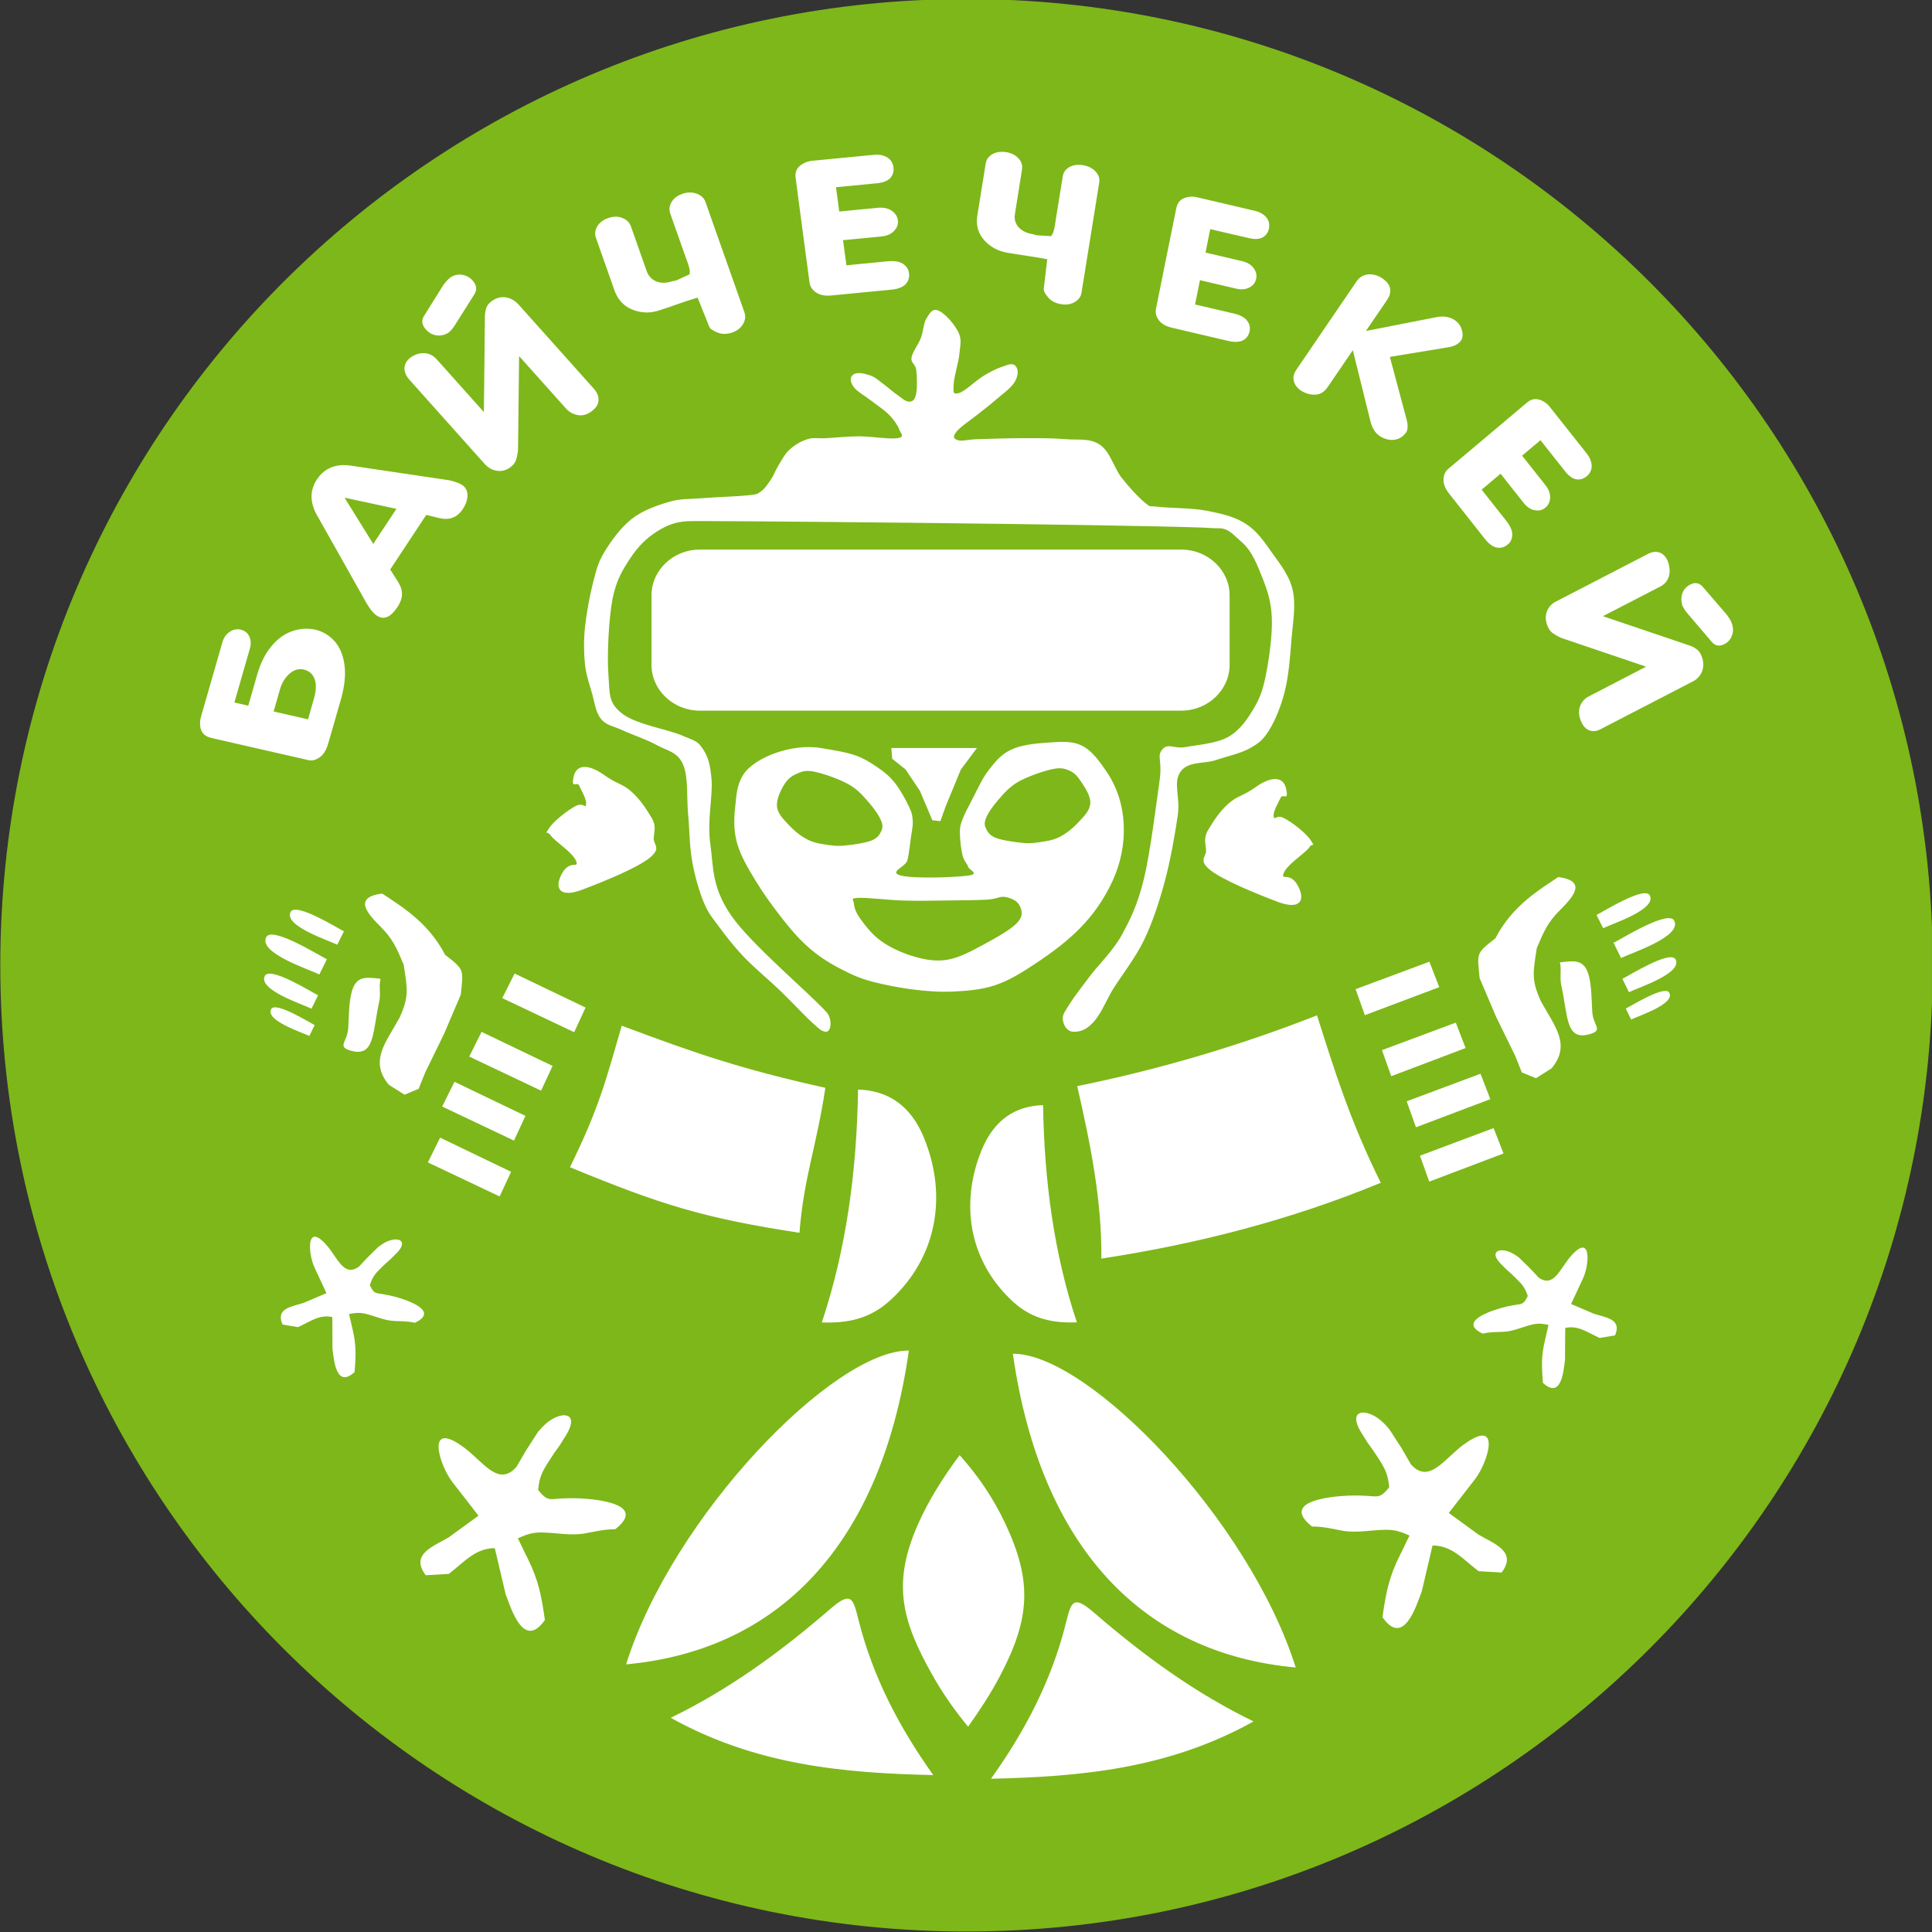 <?xml version="1.0" encoding="UTF-8"?>
<svg xmlns="http://www.w3.org/2000/svg" xmlns:xlink="http://www.w3.org/1999/xlink" width="130.4pt" height="130.4pt" viewBox="0 0 130.4 130.4" version="1.1">
<rect x="0" y="0" width="130.4" height="130.4" fill="#333333" stroke="none"/>
<defs>
<clipPath id="clip1">
  <path d="M 0 0 L 130.398 0 L 130.398 130.398 L 0 130.398 Z M 0 0 "/>
</clipPath>
</defs>
<g id="surface1">
<g clip-path="url(#clip1)" clip-rule="nonzero">
<path style=" stroke:none;fill-rule:evenodd;fill:rgb(49.414%,71.68%,9.813%);fill-opacity:1;" d="M 65.234 -0.066 C 101.254 -0.062 130.449 29.133 130.449 65.152 C 130.449 101.168 101.254 130.367 65.234 130.367 C 29.219 130.367 0.02 101.168 0.02 65.152 C 0.02 29.133 29.219 -0.066 65.234 -0.066 Z M 65.234 -0.066 "/>
</g>
<path style=" stroke:none;fill-rule:evenodd;fill:rgb(100%,100%,100%);fill-opacity:1;" d="M 57.914 73.539 C 57.832 79.07 57.109 84.348 55.469 89.258 C 57.066 89.309 58.633 89.098 60.098 87.754 C 63.258 84.852 63.953 80.699 62.371 76.816 C 61.473 74.609 59.941 73.605 57.914 73.539 Z M 21.238 69.188 C 20.832 68.984 18.57 67.562 18.297 68.117 C 17.918 68.887 20.363 69.672 20.879 69.922 C 20.996 69.676 21.117 69.434 21.238 69.188 Z M 21.469 67.176 C 20.969 66.93 18.211 65.195 17.871 65.871 C 17.41 66.809 20.398 67.77 21.023 68.082 C 21.172 67.777 21.32 67.477 21.469 67.176 Z M 22.062 64.742 C 21.488 64.465 18.344 62.484 17.965 63.258 C 17.438 64.324 20.844 65.418 21.555 65.77 C 21.723 65.43 21.891 65.09 22.062 64.742 Z M 23.215 62.859 C 22.711 62.609 19.953 60.879 19.613 61.555 C 19.152 62.492 22.141 63.457 22.766 63.762 C 22.914 63.465 23.062 63.16 23.215 62.859 Z M 25.684 66.062 C 24.742 65.965 24.004 65.797 23.715 67.043 C 23.551 67.723 23.547 68.582 23.504 69.391 C 23.445 70.363 22.672 70.664 23.766 70.938 C 25.297 71.312 25.141 69.66 25.594 67.609 C 25.715 67.059 25.559 66.617 25.684 66.062 Z M 25.793 60.309 C 26.078 60.492 26.352 60.68 26.633 60.867 C 28.062 61.82 29.23 62.883 30.039 64.441 C 31.379 65.477 31.266 65.434 31.102 67.129 C 30.73 68.004 30.355 68.879 29.984 69.754 C 29.555 70.629 29.129 71.504 28.703 72.379 C 28.551 72.754 28.402 73.121 28.254 73.492 C 27.934 73.629 27.617 73.754 27.301 73.887 C 26.953 73.66 26.594 73.438 26.242 73.215 C 24.918 71.609 26.031 70.391 26.969 68.688 C 27.637 67.23 27.488 66.719 27.246 65.113 C 26.781 64.004 26.523 63.383 25.684 62.543 C 24.766 61.629 23.836 60.562 25.793 60.309 Z M 29.707 76.785 L 34.496 79.09 L 33.723 80.754 L 28.879 78.457 Z M 30.676 73.016 L 35.465 75.316 L 34.691 76.984 L 29.844 74.684 Z M 32.504 69.645 L 37.297 71.945 L 36.52 73.613 L 31.672 71.312 Z M 34.734 65.707 L 39.523 68.004 L 38.754 69.668 L 33.902 67.367 Z M 105.176 59.195 C 104.895 59.383 104.617 59.57 104.34 59.754 C 102.906 60.715 101.738 61.773 100.93 63.336 C 99.59 64.367 99.707 64.324 99.867 66.016 C 100.238 66.891 100.613 67.766 100.984 68.641 C 101.414 69.516 101.84 70.391 102.27 71.266 C 102.422 71.641 102.566 72.012 102.715 72.383 C 103.035 72.516 103.352 72.645 103.672 72.773 C 104.02 72.551 104.379 72.332 104.727 72.105 C 106.051 70.504 104.938 69.281 104.004 67.582 C 103.336 66.121 103.48 65.609 103.723 64.004 C 104.188 62.895 104.445 62.273 105.285 61.434 C 106.203 60.516 107.137 59.457 105.176 59.195 Z M 105.285 64.957 C 106.227 64.852 106.965 64.688 107.258 65.934 C 107.422 66.613 107.422 67.469 107.469 68.281 C 107.523 69.254 108.297 69.555 107.203 69.824 C 105.672 70.207 105.828 68.551 105.379 66.504 C 105.254 65.945 105.41 65.504 105.285 64.957 Z M 109.73 68.074 C 110.141 67.871 112.398 66.457 112.672 67.008 C 113.051 67.773 110.605 68.562 110.094 68.812 C 109.973 68.566 109.852 68.32 109.73 68.074 Z M 109.504 66.066 C 110.004 65.816 112.762 64.09 113.098 64.762 C 113.559 65.699 110.57 66.66 109.945 66.969 C 109.797 66.668 109.648 66.367 109.504 66.066 Z M 107.758 61.754 C 108.262 61.504 111.02 59.766 111.355 60.445 C 111.816 61.383 108.828 62.344 108.203 62.648 C 108.055 62.352 107.906 62.051 107.758 61.754 Z M 108.906 63.633 C 109.48 63.352 112.629 61.379 113.004 62.148 C 113.531 63.215 110.129 64.309 109.414 64.66 C 109.246 64.316 109.078 63.977 108.906 63.633 Z M 95.84 78.004 L 100.812 76.141 L 101.48 77.855 L 96.465 79.754 Z M 94.945 74.332 L 99.926 72.473 L 100.59 74.188 L 95.57 76.086 Z M 93.277 70.879 L 98.258 69.023 L 98.922 70.738 L 93.902 72.637 Z M 91.496 66.766 L 96.477 64.91 L 97.141 66.629 L 92.121 68.52 Z M 106.004 84.809 C 107.438 83.145 107.273 85.359 106.859 86.254 C 106.59 86.84 106.312 87.426 106.039 88.012 C 106.555 88.234 107.07 88.457 107.59 88.676 C 108.387 88.926 109.492 89.031 109.004 90.133 C 108.656 90.188 108.309 90.246 107.965 90.305 C 107.156 89.941 106.52 89.43 105.645 89.629 C 105.641 90.348 105.637 91.07 105.629 91.793 C 105.535 92.465 105.406 94.488 104.141 93.34 C 104.047 92.207 104.023 91.484 104.297 90.383 C 104.371 90.09 104.438 89.719 104.516 89.422 C 104.016 89.316 103.746 89.324 103.406 89.402 C 102.723 89.566 102.152 89.863 101.438 89.891 C 101.012 89.91 100.59 89.895 100.074 90.012 C 98.73 89.379 99.816 88.762 101.004 88.379 C 101.496 88.215 101.977 88.113 102.492 88.043 C 102.762 88.004 102.895 87.934 103.117 87.473 C 102.926 86.906 102.754 86.699 102.32 86.277 C 102.121 86.082 101.914 85.887 101.695 85.699 C 101.555 85.562 101.422 85.426 101.281 85.285 C 100.539 84.516 101.117 84.195 101.902 84.504 C 102.09 84.586 102.266 84.691 102.523 84.879 C 102.766 85.117 103.016 85.355 103.258 85.598 C 103.461 85.805 103.652 86.016 103.848 86.227 C 104.867 86.949 105.277 85.648 106.004 84.809 Z M 98.793 97.504 C 101.402 95.582 100.434 98.715 99.543 99.855 C 98.961 100.609 98.371 101.363 97.785 102.117 C 98.461 102.605 99.129 103.094 99.797 103.582 C 100.859 104.207 102.414 104.719 101.352 106.137 C 100.836 106.109 100.312 106.082 99.797 106.047 C 98.758 105.258 98.012 104.312 96.688 104.312 C 96.445 105.348 96.207 106.383 95.961 107.418 C 95.598 108.352 94.746 111.219 93.309 109.152 C 93.547 107.484 93.746 106.449 94.496 104.949 C 94.711 104.555 94.922 104.039 95.137 103.645 C 94.453 103.332 94.059 103.246 93.543 103.254 C 92.512 103.258 91.594 103.496 90.551 103.305 C 89.938 103.191 89.332 103.031 88.555 103.031 C 86.836 101.672 88.594 101.148 90.426 100.984 C 91.191 100.918 91.914 100.926 92.68 100.992 C 93.086 101.027 93.293 100.969 93.766 100.383 C 93.676 99.504 93.504 99.152 93.016 98.398 C 92.789 98.047 92.559 97.707 92.301 97.367 C 92.148 97.121 91.996 96.879 91.844 96.633 C 91.035 95.281 91.969 95.012 92.992 95.715 C 93.238 95.887 93.461 96.102 93.766 96.457 C 94.039 96.879 94.312 97.305 94.59 97.73 C 94.801 98.098 95.012 98.465 95.227 98.832 C 96.453 100.211 97.469 98.469 98.793 97.496 Z M 68.363 91.371 C 70.246 104.555 77.215 111.613 87.453 112.547 C 84.312 102.562 73.453 91.34 68.363 91.371 Z M 73.828 108.836 C 77.27 111.809 80.727 114.305 84.609 116.188 C 78.84 119.402 72.879 119.922 66.887 120.055 C 69.172 116.863 70.973 113.426 71.938 109.57 C 72.301 108.117 72.422 107.617 73.828 108.836 Z M 56.051 108.586 C 52.609 111.562 49.152 114.059 45.27 115.941 C 51.039 119.156 57.004 119.676 62.992 119.809 C 60.711 116.617 58.906 113.18 57.941 109.324 C 57.578 107.871 57.461 107.371 56.051 108.586 Z M 64.77 98.215 C 63.605 99.773 62.656 101.32 61.965 102.867 C 60.211 106.836 60.836 109.336 62.922 113.039 C 63.609 114.262 64.418 115.426 65.344 116.543 C 66.109 115.461 66.852 114.34 67.504 113.102 C 69.52 109.262 69.695 106.754 67.859 102.848 C 67.047 101.117 66.004 99.59 64.77 98.215 Z M 61.344 91.156 C 59.465 104.34 52.492 111.398 42.258 112.336 C 45.395 102.348 56.258 91.121 61.344 91.156 Z M 31.293 97.68 C 28.684 95.762 29.648 98.895 30.539 100.039 C 31.129 100.793 31.715 101.547 32.297 102.301 C 31.629 102.789 30.961 103.273 30.289 103.762 C 29.227 104.387 27.668 104.902 28.734 106.32 C 29.254 106.289 29.77 106.262 30.289 106.23 C 31.328 105.441 32.078 104.492 33.395 104.492 C 33.637 105.527 33.883 106.566 34.129 107.602 C 34.488 108.535 35.34 111.402 36.777 109.34 C 36.539 107.668 36.34 106.633 35.59 105.133 C 35.379 104.738 35.16 104.223 34.953 103.832 C 35.633 103.512 36.027 103.43 36.539 103.434 C 37.57 103.441 38.488 103.68 39.531 103.488 C 40.148 103.379 40.758 103.215 41.527 103.215 C 43.254 101.855 41.488 101.336 39.66 101.168 C 38.891 101.098 38.168 101.109 37.402 101.176 C 37.004 101.215 36.789 101.152 36.32 100.562 C 36.406 99.684 36.59 99.34 37.07 98.586 C 37.293 98.23 37.527 97.887 37.781 97.547 C 37.934 97.305 38.09 97.059 38.238 96.816 C 39.051 95.465 38.117 95.195 37.09 95.898 C 36.844 96.07 36.629 96.285 36.32 96.633 C 36.043 97.059 35.77 97.488 35.496 97.914 C 35.285 98.277 35.07 98.645 34.855 99.012 C 33.633 100.391 32.613 98.652 31.293 97.68 Z M 22.07 84.074 C 20.633 82.41 20.801 84.629 21.215 85.52 C 21.488 86.105 21.762 86.695 22.035 87.281 C 21.52 87.504 21.004 87.723 20.484 87.941 C 19.688 88.195 18.586 88.301 19.07 89.398 C 19.418 89.461 19.766 89.516 20.113 89.574 C 20.918 89.215 21.555 88.695 22.43 88.898 C 22.434 89.617 22.438 90.34 22.441 91.062 C 22.539 91.734 22.668 93.758 23.93 92.609 C 24.027 91.473 24.051 90.754 23.781 89.652 C 23.703 89.355 23.637 88.984 23.555 88.691 C 24.059 88.59 24.332 88.594 24.668 88.672 C 25.348 88.836 25.918 89.129 26.637 89.16 C 27.062 89.18 27.488 89.164 28.004 89.281 C 29.344 88.645 28.258 88.031 27.078 87.645 C 26.578 87.484 26.098 87.383 25.582 87.309 C 25.309 87.273 25.18 87.207 24.961 86.742 C 25.148 86.176 25.316 85.969 25.754 85.543 C 25.957 85.348 26.16 85.156 26.379 84.969 C 26.516 84.836 26.652 84.691 26.793 84.555 C 27.531 83.785 26.961 83.465 26.172 83.773 C 25.984 83.848 25.809 83.965 25.551 84.145 C 25.305 84.383 25.059 84.629 24.812 84.867 C 24.617 85.074 24.422 85.285 24.227 85.492 C 23.211 86.219 22.797 84.918 22.07 84.074 Z M 72.707 73.309 C 73.598 77.188 74.379 81.07 74.336 84.949 C 80.766 83.969 87.078 82.359 93.195 79.832 C 91.105 75.629 90.027 72.102 88.891 68.531 C 83.648 70.59 78.254 72.18 72.707 73.309 Z M 55.707 73.422 C 55.102 77.449 54.246 79.488 53.961 83.207 C 47.523 82.223 44.594 81.312 38.469 78.781 C 40.434 74.785 40.898 72.906 41.965 69.23 C 47.039 71.129 50.008 72.152 55.707 73.422 Z M 81.547 56.012 C 81.211 56.566 81.379 56.93 81.402 57.387 C 81.426 57.844 80.844 58.055 81.691 58.727 C 82.539 59.398 84.688 60.277 86.219 60.863 C 87.754 61.449 88.137 60.773 87.598 59.777 C 87.055 58.781 86.398 59.504 86.652 58.91 C 86.91 58.312 88.059 57.621 88.355 57.211 C 88.652 56.793 88.781 57.262 88.504 56.77 C 88.219 56.277 87.203 55.484 86.652 55.215 C 86.105 54.941 86.02 55.441 85.965 55.105 C 85.914 54.766 86.297 54.152 86.438 53.84 C 86.578 53.52 87.008 54.141 86.801 53.219 C 86.59 52.301 85.664 52.473 84.77 53.113 C 83.879 53.754 83.555 53.68 82.922 54.234 C 82.289 54.789 81.883 55.461 81.547 56.012 Z M 43.977 55.191 C 44.316 55.746 44.148 56.109 44.121 56.57 C 44.098 57.027 44.68 57.238 43.836 57.91 C 42.984 58.586 40.84 59.465 39.305 60.047 C 37.77 60.633 37.387 59.961 37.926 58.965 C 38.469 57.965 39.129 58.688 38.871 58.09 C 38.613 57.496 37.465 56.805 37.168 56.387 C 36.867 55.973 36.738 56.445 37.023 55.957 C 37.305 55.465 38.328 54.668 38.871 54.395 C 39.414 54.129 39.504 54.629 39.559 54.285 C 39.609 53.949 39.227 53.34 39.09 53.02 C 38.953 52.707 38.516 53.324 38.723 52.402 C 38.934 51.484 39.859 51.656 40.754 52.293 C 41.648 52.934 41.969 52.863 42.602 53.418 C 43.234 53.973 43.641 54.637 43.977 55.191 Z M 55.703 69.637 C 56.121 69.707 56.195 68.773 55.785 68.316 C 54.68 67.074 50.695 63.742 49.352 61.793 C 48.008 59.844 48.164 58.492 47.941 56.945 C 47.719 55.398 48.117 53.715 48.027 52.629 C 47.941 51.543 47.773 51.043 47.414 50.512 C 47.051 49.977 46.918 50.027 46.004 49.629 C 45.09 49.23 42.852 48.879 41.953 48.133 C 41.043 47.387 41.172 46.879 41.066 45.574 C 40.965 44.273 41.082 41.805 41.336 40.465 C 41.59 39.121 42.055 38.418 42.566 37.641 C 43.078 36.863 43.664 36.301 44.332 35.879 C 44.992 35.461 45.566 35.219 46.441 35.176 C 47.32 35.129 75.004 35.379 81.258 35.613 C 81.602 35.629 81.91 35.66 82.191 35.652 C 82.898 35.637 83.152 36.008 83.812 36.59 C 84.516 37.191 84.883 38.191 85.227 39.051 C 85.566 39.914 85.797 40.641 85.84 41.695 C 85.887 42.754 85.68 44.305 85.488 45.309 C 85.297 46.316 85.129 46.941 84.695 47.691 C 84.262 48.438 83.754 49.238 82.934 49.719 C 82.117 50.195 80.773 50.277 80.023 50.422 C 79.273 50.57 78.816 50.109 78.438 50.598 C 78.059 51.09 78.469 51.258 78.262 52.715 C 78.055 54.168 77.633 57.586 77.207 59.324 C 76.777 61.066 76.312 62.016 75.711 63.113 C 75.098 64.215 74.18 65.07 73.59 65.848 C 73.004 66.629 72.488 67.285 72.18 67.785 C 71.871 68.289 71.688 68.48 71.738 68.844 C 71.793 69.211 72.004 69.617 72.445 69.637 C 73.906 69.699 74.492 67.793 75.09 66.816 C 75.648 65.906 76.613 64.695 77.207 63.469 C 77.797 62.242 78.23 60.914 78.613 59.504 C 78.996 58.09 79.32 56.242 79.496 55.008 C 79.672 53.77 79.16 52.84 79.672 52.098 C 80.184 51.355 81.273 51.57 82.051 51.305 C 82.836 51.039 83.727 50.855 84.344 50.512 C 84.961 50.164 85.258 49.938 85.664 49.277 C 86.07 48.617 86.473 47.652 86.723 46.633 C 86.977 45.609 87.078 44.332 87.164 43.195 C 87.254 42.062 87.48 40.867 87.254 39.844 C 87.023 38.824 86.379 38.043 85.84 37.289 C 85.309 36.535 84.84 35.84 84.082 35.352 C 83.32 34.863 82.426 34.66 81.434 34.469 C 80.441 34.277 78.867 34.293 78.172 34.207 C 77.48 34.117 77.715 34.277 77.293 33.941 C 76.867 33.602 76.211 32.891 75.695 32.234 C 75.188 31.582 74.934 30.492 74.242 30.02 C 73.551 29.547 72.758 29.715 71.902 29.641 C 71.043 29.566 70.098 29.574 69.117 29.574 C 68.137 29.574 66.766 29.617 66.016 29.641 C 65.27 29.66 64.934 29.809 64.629 29.703 C 64.316 29.594 64.32 29.445 64.562 29.133 C 64.805 28.82 65.512 28.352 65.957 27.996 C 66.398 27.637 66.797 27.352 67.219 26.98 C 67.641 26.613 68.246 26.188 68.484 25.781 C 68.723 25.379 68.77 24.961 68.547 24.703 C 68.328 24.449 67.977 24.648 67.598 24.77 C 67.223 24.887 66.82 25.105 66.336 25.398 C 65.848 25.695 65.129 26.426 64.688 26.539 C 64.254 26.652 64.363 26.367 64.371 25.906 C 64.383 25.445 64.703 24.465 64.754 23.883 C 64.805 23.297 64.934 22.941 64.688 22.426 C 64.441 21.91 63.809 21.172 63.359 20.973 C 62.914 20.773 62.754 21.152 62.539 21.477 C 62.328 21.805 62.332 22.363 62.156 22.805 C 61.988 23.254 61.586 23.746 61.523 24.137 C 61.469 24.523 61.789 24.551 61.84 24.961 C 61.895 25.363 61.918 26.164 61.84 26.539 C 61.766 26.914 61.672 27.086 61.398 27.109 C 61.129 27.137 60.863 26.855 60.578 26.664 C 60.289 26.477 59.996 26.191 59.691 25.969 C 59.383 25.754 59.102 25.461 58.742 25.34 C 58.379 25.219 57.879 25.094 57.602 25.273 C 57.336 25.461 57.383 25.773 57.602 26.098 C 57.828 26.422 58.402 26.73 58.805 27.047 C 59.211 27.363 59.688 27.664 60.008 27.996 C 60.332 28.324 60.602 28.723 60.707 29.008 C 60.805 29.289 61.098 29.492 60.578 29.574 C 60.055 29.66 58.785 29.449 57.98 29.449 C 57.18 29.449 56.348 29.547 55.77 29.574 C 55.188 29.609 54.926 29.508 54.504 29.641 C 54.082 29.77 53.637 30.031 53.301 30.34 C 52.965 30.637 52.754 31.074 52.543 31.41 C 52.332 31.754 52.238 32.062 52.035 32.359 C 51.836 32.656 51.613 32.996 51.34 33.184 C 51.062 33.371 51.121 33.359 50.457 33.434 C 49.785 33.508 48.238 33.551 47.352 33.629 C 46.469 33.699 45.934 33.641 45.141 33.879 C 44.344 34.113 43.387 34.441 42.645 35.02 C 41.902 35.598 41.238 36.527 40.793 37.258 C 40.352 37.988 40.242 38.488 40.023 39.34 C 39.805 40.191 39.578 41.434 39.48 42.352 C 39.391 43.266 39.406 44.086 39.48 44.816 C 39.559 45.555 39.766 46.129 39.945 46.746 C 40.129 47.363 40.188 48.066 40.562 48.52 C 40.934 48.977 41.398 48.996 42.027 49.293 C 42.66 49.59 43.66 49.914 44.344 50.297 C 45.023 50.676 45.711 50.73 46.09 51.57 C 46.473 52.406 46.34 53.836 46.441 54.918 C 46.547 56.004 46.531 57.09 46.711 58.09 C 46.883 59.094 47.188 60.156 47.504 60.91 C 47.812 61.668 48.102 61.969 48.559 62.59 C 49.016 63.207 49.543 63.891 50.234 64.613 C 50.926 65.34 51.957 66.184 52.703 66.906 C 53.453 67.629 54.227 68.477 54.727 68.934 C 55.23 69.387 55.41 69.594 55.703 69.637 Z M 47.227 37.094 L 79.738 37.094 C 81.527 37.094 82.992 38.484 82.992 40.18 L 82.992 44.871 C 82.992 46.57 81.527 47.965 79.738 47.965 L 47.227 47.965 C 45.438 47.965 43.973 46.57 43.973 44.871 L 43.973 40.18 C 43.973 38.484 45.438 37.094 47.227 37.094 Z M 55.09 52.113 C 55.672 52.246 56.715 52.609 57.316 52.961 C 57.918 53.305 58.277 53.746 58.641 54.16 C 59.004 54.574 59.348 55.066 59.484 55.426 C 59.621 55.785 59.555 55.969 59.422 56.211 C 59.293 56.449 59.145 56.605 58.762 56.754 C 58.379 56.895 57.648 57.004 57.195 57.051 C 56.742 57.102 56.496 57.109 56.051 57.051 C 55.609 56.988 55.027 56.926 54.547 56.688 C 54.066 56.457 53.582 56.055 53.223 55.664 C 52.867 55.277 52.473 54.91 52.441 54.402 C 52.406 53.895 52.727 53.27 52.973 52.887 C 53.219 52.508 53.523 52.324 53.887 52.176 C 54.246 52.023 54.508 51.98 55.09 52.113 Z M 50.164 52.293 C 49.715 53.016 49.715 53.645 49.629 54.402 C 49.359 56.598 49.879 57.598 51.008 59.461 C 51.52 60.305 52.113 61.113 52.695 61.867 C 53.898 63.426 54.902 64.441 56.668 65.359 C 57.402 65.742 58.008 66.031 58.895 66.262 C 60.496 66.68 62.645 67.004 64.312 66.926 C 65.18 66.883 66.211 66.816 67.145 66.504 C 68.082 66.188 68.879 65.707 69.852 65.059 C 72.168 63.527 73.898 62.031 75.09 59.461 C 76.184 57.098 76.156 54.207 74.668 52.055 C 74.215 51.395 73.707 50.652 72.98 50.309 C 72.262 49.965 71.434 50.082 70.633 50.129 C 69.84 50.18 68.902 50.285 68.227 50.609 C 67.551 50.93 67.156 51.434 66.723 51.992 C 66.285 52.551 65.938 53.348 65.637 53.922 C 65.34 54.492 65.059 55.008 64.914 55.426 C 64.773 55.84 64.785 55.992 64.793 56.387 C 64.805 56.781 64.883 57.418 64.977 57.773 C 65.066 58.129 65.273 58.27 65.34 58.496 C 65.398 58.723 66.184 58.984 65.34 59.098 C 64.492 59.215 61.73 59.324 60.82 59.098 C 59.914 58.871 61.133 58.508 61.242 58.074 C 61.355 57.641 61.422 56.949 61.484 56.508 C 61.543 56.066 61.629 55.773 61.605 55.426 C 61.586 55.082 61.566 54.898 61.363 54.465 C 61.16 54.027 60.754 53.281 60.398 52.84 C 60.043 52.391 59.715 52.129 59.258 51.812 C 58.801 51.504 58.34 51.191 57.691 50.969 C 57.043 50.746 56.059 50.598 55.402 50.488 C 53.422 50.156 50.883 51.145 50.164 52.293 Z M 57.934 60.602 C 58.512 60.57 59.988 60.754 60.941 60.781 C 61.895 60.812 62.711 60.793 63.652 60.781 C 64.594 60.773 65.898 60.762 66.602 60.723 C 67.305 60.684 67.469 60.469 67.863 60.543 C 68.262 60.617 68.672 60.797 68.832 61.145 C 68.984 61.492 69.086 61.824 68.648 62.289 C 68.215 62.754 67.215 63.301 66.422 63.734 C 64.539 64.758 63.648 65.168 61.543 64.516 C 60.793 64.281 60.027 63.922 59.438 63.492 C 58.844 63.062 58.355 62.414 58.051 61.988 C 57.746 61.559 57.652 61.227 57.629 60.965 C 57.609 60.707 57.352 60.633 57.934 60.602 Z M 70.934 51.934 C 70.352 52.066 69.309 52.43 68.711 52.777 C 68.105 53.129 67.746 53.566 67.383 53.98 C 67.02 54.395 66.676 54.887 66.539 55.246 C 66.402 55.602 66.469 55.785 66.602 56.027 C 66.73 56.266 66.883 56.426 67.262 56.57 C 67.645 56.715 68.379 56.82 68.832 56.871 C 69.281 56.922 69.527 56.93 69.973 56.871 C 70.418 56.809 70.996 56.746 71.477 56.508 C 71.965 56.273 72.445 55.871 72.801 55.484 C 73.16 55.098 73.551 54.73 73.59 54.223 C 73.617 53.715 73.23 53.156 72.98 52.777 C 72.734 52.398 72.504 52.145 72.141 51.992 C 71.777 51.844 71.52 51.801 70.934 51.934 Z M 101.09 28.836 L 103.062 27.172 C 103.324 26.953 103.598 26.887 103.887 26.973 C 104.176 27.059 104.414 27.223 104.605 27.465 L 107.09 30.602 C 107.309 30.887 107.422 31.164 107.43 31.441 C 107.434 31.719 107.32 31.961 107.09 32.148 C 106.887 32.32 106.66 32.387 106.406 32.352 C 106.148 32.316 105.895 32.137 105.641 31.816 L 103.973 29.711 L 102.734 30.754 L 104.285 32.715 C 104.523 33.008 104.633 33.301 104.629 33.586 C 104.613 33.867 104.512 34.094 104.309 34.262 C 104.113 34.43 103.871 34.488 103.594 34.438 C 103.312 34.391 103.059 34.223 102.836 33.938 L 101.281 31.973 L 100.004 33.051 L 101.672 35.16 C 101.941 35.504 102.074 35.812 102.07 36.09 C 102.062 36.363 101.965 36.59 101.77 36.746 C 101.547 36.934 101.301 37.004 101.035 36.961 C 100.766 36.91 100.496 36.719 100.227 36.379 L 97.805 33.312 C 97.543 32.98 97.418 32.664 97.43 32.359 C 97.438 32.055 97.551 31.812 97.762 31.637 Z M 91.547 19.012 C 91.742 18.727 91.992 18.566 92.297 18.527 C 92.605 18.488 92.91 18.555 93.215 18.73 C 93.883 19.152 94.016 19.66 93.609 20.262 L 92.191 22.34 L 96.957 21.406 C 97.398 21.316 97.793 21.371 98.133 21.57 C 98.402 21.738 98.586 21.973 98.668 22.266 C 98.758 22.559 98.73 22.809 98.59 23.02 C 98.391 23.254 98.098 23.391 97.711 23.445 L 93.809 24.09 L 94.961 28.398 C 95.031 28.695 95.023 28.941 94.938 29.141 C 94.73 29.445 94.473 29.621 94.156 29.676 C 93.84 29.73 93.52 29.66 93.195 29.477 C 92.848 29.273 92.609 28.914 92.488 28.398 L 91.309 23.637 L 89.609 26.129 C 89.387 26.449 89.117 26.621 88.805 26.637 C 88.484 26.656 88.168 26.574 87.848 26.391 C 87.566 26.211 87.395 25.988 87.332 25.734 C 87.258 25.48 87.316 25.215 87.504 24.945 Z M 78.883 16.57 L 79.395 14.047 C 79.465 13.715 79.633 13.488 79.914 13.379 C 80.195 13.266 80.48 13.242 80.781 13.312 L 84.676 14.223 C 85.027 14.305 85.289 14.453 85.469 14.672 C 85.641 14.879 85.707 15.137 85.645 15.43 C 85.59 15.691 85.457 15.883 85.234 16.016 C 85.012 16.145 84.703 16.164 84.305 16.074 L 81.684 15.465 L 81.367 17.047 L 83.801 17.617 C 84.172 17.703 84.438 17.859 84.609 18.09 C 84.777 18.316 84.84 18.559 84.785 18.816 C 84.734 19.07 84.586 19.266 84.336 19.398 C 84.09 19.539 83.781 19.562 83.426 19.48 L 80.992 18.91 L 80.66 20.551 L 83.277 21.16 C 83.711 21.262 84.004 21.422 84.172 21.641 C 84.34 21.859 84.395 22.094 84.344 22.34 C 84.289 22.629 84.141 22.84 83.902 22.965 C 83.664 23.094 83.336 23.109 82.906 23.012 L 79.105 22.121 C 78.691 22.027 78.395 21.855 78.215 21.609 C 78.031 21.367 77.969 21.109 78.023 20.84 Z M 70.938 15.938 C 71.055 15.824 71.137 15.602 71.191 15.262 C 71.211 15.18 71.215 15.113 71.223 15.062 C 71.23 15.012 71.238 14.965 71.246 14.906 L 71.73 11.91 C 71.773 11.633 71.922 11.422 72.18 11.277 C 72.438 11.133 72.754 11.09 73.113 11.152 C 73.465 11.215 73.742 11.355 73.953 11.586 C 74.156 11.805 74.238 12.055 74.191 12.328 L 72.996 19.754 C 72.957 20.027 72.797 20.238 72.531 20.391 C 72.262 20.547 71.957 20.59 71.602 20.527 C 71.242 20.469 70.961 20.324 70.762 20.094 C 70.633 19.941 70.547 19.824 70.504 19.738 C 70.457 19.656 70.438 19.547 70.457 19.422 L 70.676 17.559 L 70.684 17.512 C 70.684 17.496 70.547 17.465 70.262 17.422 C 70.086 17.387 69.938 17.363 69.84 17.348 C 69.73 17.336 69.594 17.312 69.426 17.285 C 69.258 17.258 69.09 17.23 68.906 17.203 C 68.73 17.18 68.59 17.156 68.473 17.137 C 68.379 17.121 68.297 17.105 68.242 17.098 C 68.191 17.09 68.129 17.086 68.066 17.074 C 67.695 17.008 67.387 16.91 67.145 16.773 C 66.711 16.535 66.383 16.223 66.168 15.848 C 65.961 15.469 65.887 15.031 65.965 14.547 L 66.531 11.027 C 66.582 10.754 66.73 10.547 66.992 10.398 C 67.254 10.254 67.566 10.215 67.938 10.273 C 68.285 10.336 68.559 10.477 68.754 10.703 C 68.953 10.922 69.023 11.172 68.98 11.441 L 68.504 14.438 C 68.445 14.777 68.523 15.07 68.738 15.324 C 68.957 15.57 69.273 15.734 69.707 15.805 C 69.734 15.809 69.777 15.82 69.832 15.844 C 69.879 15.859 69.93 15.871 69.965 15.879 Z M 54.047 14.637 L 53.703 12.02 C 53.652 11.672 53.746 11.398 53.984 11.199 C 54.223 11.004 54.504 10.883 54.816 10.852 L 58.953 10.453 C 59.328 10.414 59.633 10.473 59.879 10.621 C 60.121 10.77 60.266 10.996 60.305 11.301 C 60.34 11.57 60.27 11.805 60.098 12.004 C 59.926 12.203 59.629 12.324 59.207 12.367 L 56.426 12.637 L 56.645 14.277 L 59.23 14.027 C 59.621 13.988 59.938 14.055 60.18 14.219 C 60.426 14.383 60.562 14.598 60.602 14.867 C 60.637 15.129 60.551 15.367 60.352 15.578 C 60.156 15.797 59.867 15.922 59.488 15.961 L 56.902 16.211 L 57.129 17.906 L 59.906 17.637 C 60.359 17.594 60.711 17.648 60.945 17.805 C 61.18 17.965 61.316 18.172 61.352 18.426 C 61.391 18.723 61.316 18.973 61.129 19.176 C 60.934 19.383 60.613 19.508 60.16 19.551 L 56.129 19.941 C 55.691 19.984 55.34 19.922 55.086 19.742 C 54.82 19.566 54.672 19.336 54.637 19.055 Z M 46.535 18.52 C 46.59 18.363 46.547 18.117 46.43 17.777 C 46.398 17.695 46.379 17.629 46.359 17.578 C 46.34 17.527 46.32 17.477 46.301 17.422 L 45.242 14.426 C 45.145 14.148 45.176 13.883 45.332 13.629 C 45.484 13.371 45.738 13.188 46.09 13.07 C 46.43 12.965 46.746 12.965 47.039 13.078 C 47.336 13.188 47.527 13.379 47.621 13.648 L 50.242 21.074 C 50.34 21.348 50.305 21.621 50.145 21.887 C 49.984 22.152 49.734 22.34 49.395 22.453 C 49.047 22.566 48.727 22.566 48.438 22.449 C 48.254 22.367 48.117 22.301 48.031 22.242 C 47.953 22.188 47.883 22.094 47.836 21.965 L 47.109 20.145 L 47.094 20.098 C 47.09 20.086 46.953 20.121 46.676 20.215 C 46.504 20.266 46.363 20.312 46.266 20.344 C 46.164 20.379 46.031 20.426 45.871 20.48 C 45.711 20.535 45.543 20.594 45.379 20.652 C 45.211 20.715 45.066 20.758 44.961 20.797 C 44.863 20.824 44.789 20.848 44.738 20.867 C 44.688 20.883 44.629 20.906 44.566 20.926 C 44.215 21.047 43.891 21.098 43.605 21.09 C 43.102 21.07 42.664 20.938 42.289 20.688 C 41.914 20.438 41.637 20.066 41.465 19.578 L 40.227 16.062 C 40.129 15.789 40.16 15.523 40.32 15.266 C 40.477 15.008 40.734 14.82 41.094 14.703 C 41.43 14.594 41.738 14.598 42.02 14.715 C 42.305 14.828 42.492 15.02 42.59 15.297 L 43.645 18.289 C 43.766 18.629 43.98 18.859 44.293 18.992 C 44.605 19.121 44.969 19.117 45.383 18.98 C 45.414 18.973 45.461 18.965 45.512 18.961 C 45.566 18.949 45.617 18.938 45.652 18.926 Z M 32.008 19.879 L 30.707 21.941 C 30.602 22.117 30.457 22.297 30.258 22.469 C 29.98 22.621 29.715 22.676 29.441 22.633 C 29.172 22.59 28.938 22.453 28.738 22.23 C 28.465 21.922 28.426 21.609 28.637 21.297 L 29.914 19.254 C 30.09 19.008 30.246 18.84 30.395 18.734 C 30.641 18.562 30.906 18.504 31.188 18.547 C 31.469 18.59 31.711 18.719 31.902 18.941 C 32.18 19.254 32.215 19.562 32.008 19.879 Z M 32.73 31.332 L 27.633 25.629 C 27.406 25.371 27.293 25.109 27.301 24.84 C 27.309 24.57 27.445 24.34 27.707 24.133 C 28.02 23.914 28.34 23.816 28.656 23.84 C 28.973 23.855 29.254 24.004 29.488 24.266 L 32.66 27.812 L 32.727 21.496 C 32.723 21.227 32.754 21.004 32.812 20.809 C 32.871 20.617 33.008 20.449 33.219 20.301 C 33.512 20.098 33.828 20.023 34.152 20.074 C 34.484 20.129 34.766 20.297 35.008 20.562 L 40.09 26.246 C 40.316 26.504 40.418 26.766 40.395 27.047 C 40.379 27.32 40.207 27.57 39.879 27.797 C 39.586 28.004 39.277 28.074 38.969 28.012 C 38.66 27.949 38.402 27.801 38.191 27.562 L 35.059 24.059 L 35.035 24.074 L 34.965 30.391 C 34.93 30.684 34.879 30.914 34.812 31.09 C 34.746 31.266 34.617 31.422 34.418 31.559 C 34.141 31.754 33.844 31.824 33.531 31.773 C 33.219 31.727 32.957 31.574 32.73 31.332 Z M 24.727 40.691 L 21.504 34.965 C 20.91 34.016 20.871 33.148 21.387 32.363 C 21.902 31.59 22.668 31.281 23.691 31.43 L 30.316 32.414 C 30.723 32.504 31.02 32.617 31.211 32.746 C 31.438 32.91 31.555 33.137 31.551 33.438 C 31.551 33.73 31.445 34.039 31.238 34.359 C 30.863 34.922 30.34 35.129 29.672 34.973 L 28.77 34.754 L 26.336 38.438 L 26.848 39.242 C 27.031 39.523 27.129 39.801 27.133 40.082 C 27.137 40.355 27.035 40.656 26.82 40.98 C 26.355 41.68 25.887 41.867 25.414 41.539 C 25.188 41.383 24.965 41.098 24.727 40.691 Z M 25.191 36.711 L 26.758 34.344 L 23.297 33.598 L 23.277 33.629 Z M 13.621 48.184 L 15.012 43.344 C 15.098 43.047 15.254 42.816 15.488 42.656 C 15.723 42.488 15.973 42.438 16.238 42.496 C 16.516 42.559 16.715 42.715 16.828 42.961 C 16.938 43.199 16.957 43.469 16.867 43.77 L 15.82 47.414 L 16.758 47.629 L 17.367 45.508 C 17.582 44.762 17.887 44.145 18.293 43.652 C 18.691 43.156 19.152 42.812 19.664 42.621 C 20.176 42.43 20.711 42.383 21.246 42.492 C 21.785 42.613 22.234 42.883 22.59 43.289 C 22.945 43.695 23.168 44.234 23.254 44.91 C 23.34 45.586 23.254 46.352 23.004 47.223 L 22.152 50.184 C 22.027 50.621 21.84 50.934 21.578 51.113 C 21.312 51.297 21.059 51.363 20.82 51.305 L 14.27 49.809 C 13.773 49.695 13.523 49.398 13.504 48.918 C 13.504 48.914 13.504 48.906 13.504 48.902 C 13.508 48.895 13.508 48.887 13.508 48.883 C 13.508 48.879 13.504 48.867 13.504 48.863 C 13.504 48.855 13.504 48.852 13.504 48.844 C 13.496 48.711 13.512 48.562 13.559 48.414 C 13.562 48.379 13.578 48.355 13.582 48.332 C 13.586 48.316 13.59 48.301 13.594 48.289 C 13.594 48.281 13.594 48.277 13.598 48.273 C 13.598 48.266 13.602 48.254 13.602 48.254 C 13.605 48.242 13.609 48.234 13.609 48.223 C 13.617 48.211 13.617 48.195 13.621 48.184 Z M 20.789 48.551 L 21.191 47.145 C 21.348 46.602 21.359 46.16 21.23 45.82 C 21.102 45.484 20.855 45.27 20.496 45.188 C 20.16 45.113 19.84 45.211 19.535 45.477 C 19.234 45.746 19.02 46.094 18.898 46.523 L 18.469 48.02 Z M 104.988 40.617 L 111.238 37.383 C 111.516 37.238 111.777 37.211 112.02 37.297 C 112.262 37.383 112.445 37.586 112.574 37.891 C 112.703 38.262 112.727 38.598 112.641 38.898 C 112.555 39.199 112.367 39.426 112.074 39.582 L 108.188 41.59 L 113.895 43.52 C 114.137 43.594 114.34 43.688 114.496 43.805 C 114.66 43.918 114.785 44.098 114.871 44.344 C 114.992 44.688 114.996 45.012 114.879 45.312 C 114.758 45.617 114.551 45.844 114.254 45.996 L 108.027 49.219 C 107.746 49.367 107.48 49.387 107.238 49.281 C 106.992 49.18 106.801 48.938 106.664 48.562 C 106.547 48.215 106.547 47.898 106.664 47.617 C 106.785 47.34 106.977 47.133 107.234 47.004 L 111.078 45.012 L 111.066 44.984 L 105.363 43.051 C 105.105 42.93 104.902 42.812 104.758 42.699 C 104.613 42.586 104.504 42.41 104.422 42.176 C 104.305 41.852 104.301 41.547 104.414 41.262 C 104.523 40.973 104.715 40.762 104.988 40.617 Z M 115.516 43.301 L 113.922 41.434 C 113.785 41.285 113.656 41.09 113.539 40.848 C 113.461 40.539 113.469 40.258 113.562 40.012 C 113.66 39.766 113.836 39.582 114.078 39.457 C 114.422 39.281 114.711 39.34 114.945 39.629 L 116.527 41.465 C 116.715 41.707 116.836 41.91 116.895 42.086 C 116.992 42.371 116.996 42.645 116.895 42.906 C 116.797 43.164 116.629 43.355 116.383 43.477 C 116.047 43.652 115.758 43.594 115.516 43.301 Z M 70.402 74.59 C 70.484 79.746 71.152 84.672 72.684 89.254 C 71.195 89.301 69.73 89.102 68.367 87.852 C 65.418 85.141 64.773 81.266 66.246 77.645 C 67.086 75.59 68.512 74.648 70.402 74.59 Z M 60.16 50.488 L 65.938 50.488 L 64.855 51.934 L 63.836 54.402 L 63.469 55.426 L 62.93 55.363 L 62.09 53.379 L 61.121 51.934 L 60.219 51.215 Z M 60.16 50.488 "/>
</g>
</svg>
